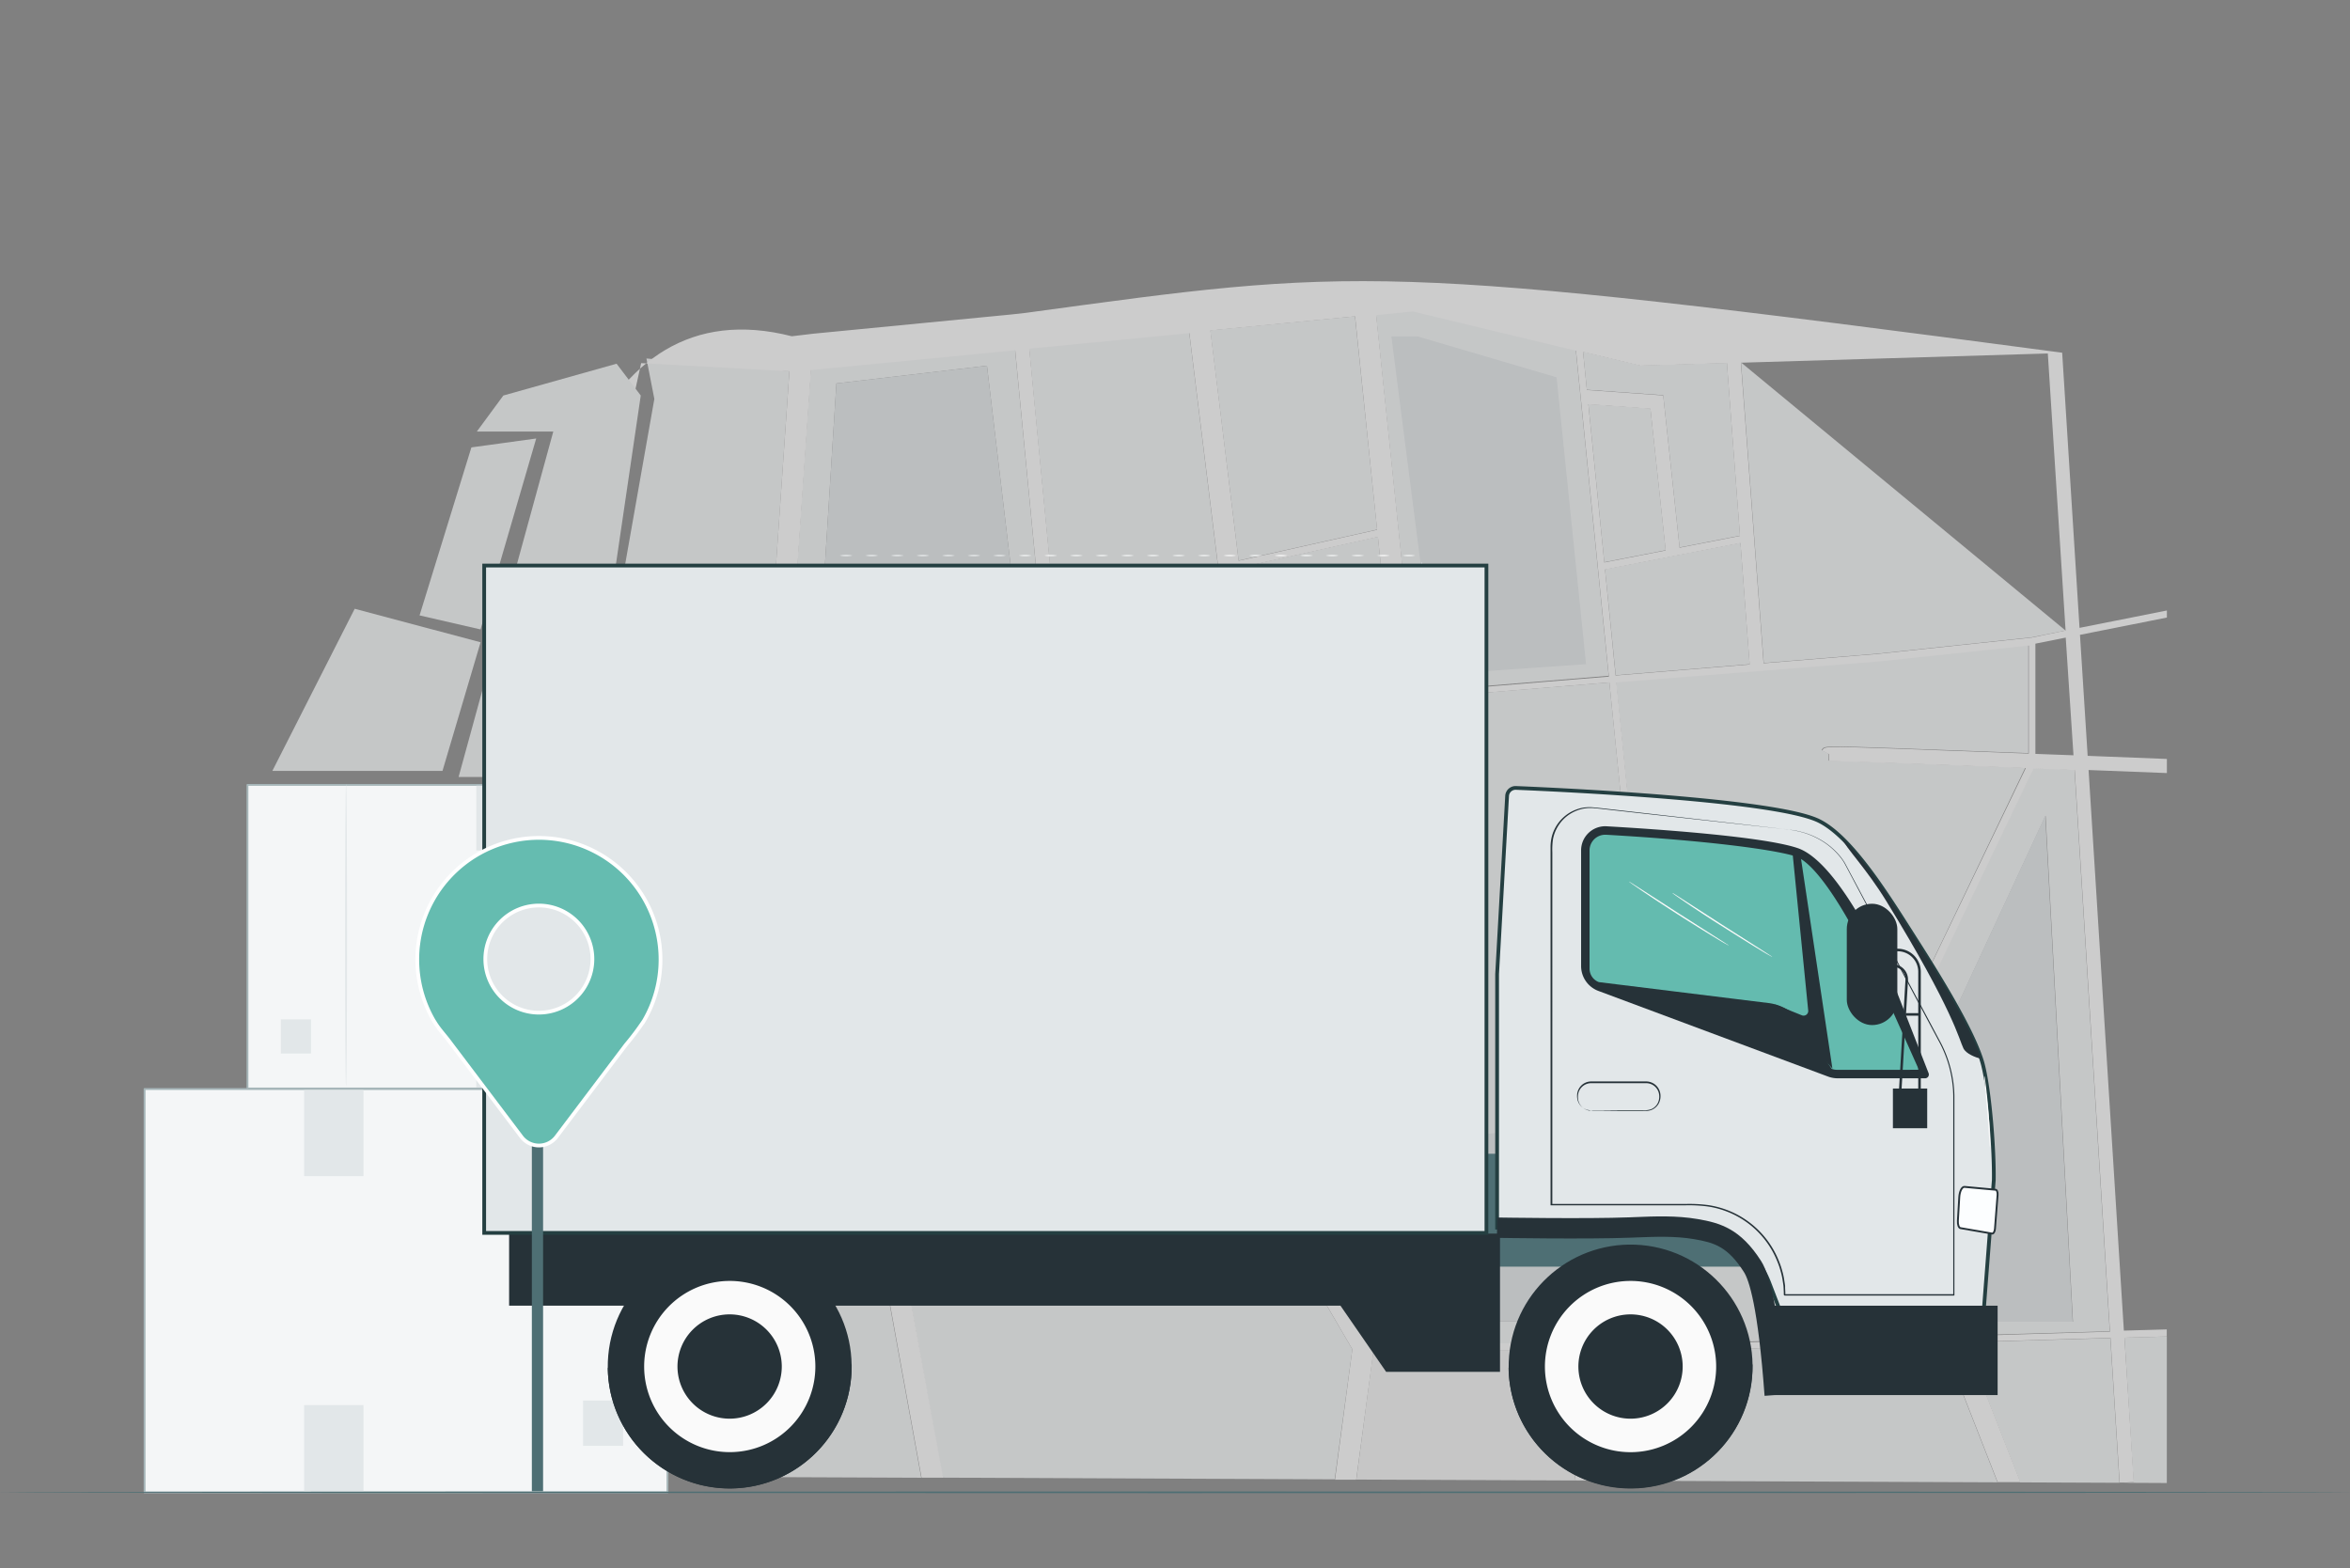 <svg xmlns="http://www.w3.org/2000/svg" xmlns:xlink="http://www.w3.org/1999/xlink" width="628" height="419" viewBox="0 0 628 419"><rect x="0" y="0" width="628" height="419" fill="#808080" stroke="none"/><defs><clipPath id="clip-Bestellstatus_und_Lieferung_"><rect width="628" height="419"></rect></clipPath></defs><g id="Bestellstatus_und_Lieferung_" data-name="Bestellstatus und Lieferung " clip-path="url(#clip-Bestellstatus_und_Lieferung_)"><g id="Gruppe_19065" data-name="Gruppe 19065" transform="translate(38.637 290.747)"><rect id="Rechteck_17141" data-name="Rechteck 17141" width="139.735" height="107.772" transform="translate(0 0.259)" fill="#f4f6f7" stroke="#a6b6b9" stroke-linecap="round" stroke-linejoin="round" stroke-width="0.5"></rect><path id="Pfad_99871" data-name="Pfad 99871" d="M187.786,436.536c-.154,0-.276-24.023-.276-53.638s.122-53.638.276-53.638.276,24.015.276,53.638S187.908,436.536,187.786,436.536Z" transform="translate(-83.064 -329.26)" fill="#e2e7e9"></path><rect id="Rechteck_17142" data-name="Rechteck 17142" width="10.711" height="12.109" transform="translate(117.174 83.505)" fill="#e2e7e9"></rect><rect id="Rechteck_17143" data-name="Rechteck 17143" width="15.872" height="22.999" transform="translate(42.625 0.536)" fill="#e2e7e9"></rect><rect id="Rechteck_17144" data-name="Rechteck 17144" width="15.872" height="22.999" transform="translate(42.625 84.716)" fill="#e2e7e9"></rect></g><g id="Gruppe_19066" data-name="Gruppe 19066" transform="translate(66.133 209.5)"><path id="Pfad_100506" data-name="Pfad 100506" d="M0,0H105.176V81.122H0Z" transform="translate(105.176 81.365) rotate(180)" fill="#f4f6f7" stroke="#a6b6b9" stroke-linecap="round" stroke-linejoin="round" stroke-width="0.5"></path><path id="Pfad_99870" data-name="Pfad 99870" d="M113.183,328.668c.141,0,.263-18.076.263-40.394s-.121-40.394-.263-40.394-.263,18.076-.263,40.394S113,328.668,113.183,328.668Z" transform="translate(-86.836 -247.88)" fill="#e2e7e9"></path><rect id="Rechteck_17138" data-name="Rechteck 17138" width="8.059" height="9.119" transform="translate(16.975 72.013) rotate(180)" fill="#e2e7e9"></rect><rect id="Rechteck_17139" data-name="Rechteck 17139" width="11.947" height="17.309" transform="translate(61.137 0.445)" fill="#e2e7e9"></rect><rect id="Rechteck_17140" data-name="Rechteck 17140" width="11.947" height="17.309" transform="translate(61.137 63.813)" fill="#e2e7e9"></rect></g><g id="Gruppe_19059" data-name="Gruppe 19059" transform="translate(-16.678)"><g id="Take_Away-pana" data-name="Take Away-pana" transform="translate(16.678 398.558)"><g id="freepik--Floor--inject-2" transform="translate(0)"><path id="Pfad_99935" data-name="Pfad 99935" d="M654.08,462.151c0,.127-140.6.221-313.973.221s-314.027-.093-314.027-.221,140.57-.221,314.027-.221S654.08,462.032,654.08,462.151Z" transform="translate(-26.08 -461.93)" fill="#4e6f74"></path></g></g></g><g id="freepik--background-complete--inject-2" transform="translate(57.894 148.278)"><path id="Pfad_99872" data-name="Pfad 99872" d="M363.678,95.918a8.306,8.306,0,0,1-3.418,0A8.306,8.306,0,0,1,363.678,95.918Z" transform="translate(-193.75 -95.74)" fill="#ebebeb"></path><path id="Pfad_99873" data-name="Pfad 99873" d="M373.678,95.918a8.305,8.305,0,0,1-3.418,0,8.306,8.306,0,0,1,3.418,0Z" transform="translate(-196.914 -95.74)" fill="#ebebeb"></path><path id="Pfad_99874" data-name="Pfad 99874" d="M383.678,95.918a8.305,8.305,0,0,1-3.418,0A8.306,8.306,0,0,1,383.678,95.918Z" transform="translate(-200.078 -95.74)" fill="#ebebeb"></path><path id="Pfad_99875" data-name="Pfad 99875" d="M393.678,95.918a8.306,8.306,0,0,1-3.418,0A8.306,8.306,0,0,1,393.678,95.918Z" transform="translate(-203.242 -95.74)" fill="#ebebeb"></path><path id="Pfad_99876" data-name="Pfad 99876" d="M403.678,95.918a8.305,8.305,0,0,1-3.418,0,8.306,8.306,0,0,1,3.418,0Z" transform="translate(-206.406 -95.74)" fill="#ebebeb"></path><path id="Pfad_99877" data-name="Pfad 99877" d="M413.678,95.918a8.306,8.306,0,0,1-3.418,0A8.306,8.306,0,0,1,413.678,95.918Z" transform="translate(-209.571 -95.74)" fill="#ebebeb"></path><path id="Pfad_99878" data-name="Pfad 99878" d="M423.678,95.918a8.306,8.306,0,0,1-3.418,0A8.306,8.306,0,0,1,423.678,95.918Z" transform="translate(-212.735 -95.74)" fill="#ebebeb"></path><path id="Pfad_99879" data-name="Pfad 99879" d="M433.678,95.918a8.306,8.306,0,0,1-3.418,0,8.306,8.306,0,0,1,3.418,0Z" transform="translate(-215.899 -95.74)" fill="#ebebeb"></path><path id="Pfad_99880" data-name="Pfad 99880" d="M443.678,95.918a8.306,8.306,0,0,1-3.418,0A8.306,8.306,0,0,1,443.678,95.918Z" transform="translate(-219.063 -95.74)" fill="#ebebeb"></path><path id="Pfad_99881" data-name="Pfad 99881" d="M453.678,95.918a8.306,8.306,0,0,1-3.418,0A8.306,8.306,0,0,1,453.678,95.918Z" transform="translate(-222.227 -95.74)" fill="#ebebeb"></path><path id="Pfad_99882" data-name="Pfad 99882" d="M463.678,95.918a8.306,8.306,0,0,1-3.418,0A8.306,8.306,0,0,1,463.678,95.918Z" transform="translate(-225.391 -95.74)" fill="#ebebeb"></path><path id="Pfad_99883" data-name="Pfad 99883" d="M473.678,95.918a8.306,8.306,0,0,1-3.418,0A8.306,8.306,0,0,1,473.678,95.918Z" transform="translate(-228.555 -95.74)" fill="#ebebeb"></path><path id="Pfad_99884" data-name="Pfad 99884" d="M483.678,95.918a8.305,8.305,0,0,1-3.418,0A8.306,8.306,0,0,1,483.678,95.918Z" transform="translate(-231.72 -95.74)" fill="#ebebeb"></path><path id="Pfad_99885" data-name="Pfad 99885" d="M493.678,95.918a8.306,8.306,0,0,1-3.418,0A8.306,8.306,0,0,1,493.678,95.918Z" transform="translate(-234.884 -95.74)" fill="#ebebeb"></path><path id="Pfad_99886" data-name="Pfad 99886" d="M503.678,95.918a8.306,8.306,0,0,1-3.418,0A8.306,8.306,0,0,1,503.678,95.918Z" transform="translate(-238.048 -95.74)" fill="#ebebeb"></path><path id="Pfad_99887" data-name="Pfad 99887" d="M513.678,95.918a8.306,8.306,0,0,1-3.418,0A8.306,8.306,0,0,1,513.678,95.918Z" transform="translate(-241.212 -95.74)" fill="#ebebeb"></path><path id="Pfad_99888" data-name="Pfad 99888" d="M523.678,95.918a8.306,8.306,0,0,1-3.418,0A8.306,8.306,0,0,1,523.678,95.918Z" transform="translate(-244.376 -95.74)" fill="#ebebeb"></path><path id="Pfad_99889" data-name="Pfad 99889" d="M533.678,95.918a8.306,8.306,0,0,1-3.418,0,8.306,8.306,0,0,1,3.418,0Z" transform="translate(-247.54 -95.74)" fill="#ebebeb"></path><path id="Pfad_99890" data-name="Pfad 99890" d="M543.678,95.918a8.306,8.306,0,0,1-3.418,0A8.306,8.306,0,0,1,543.678,95.918Z" transform="translate(-250.704 -95.74)" fill="#ebebeb"></path><path id="Pfad_99891" data-name="Pfad 99891" d="M553.678,95.918a8.306,8.306,0,0,1-3.418,0A8.306,8.306,0,0,1,553.678,95.918Z" transform="translate(-253.868 -95.74)" fill="#ebebeb"></path><path id="Pfad_99892" data-name="Pfad 99892" d="M563.678,95.918a8.306,8.306,0,0,1-3.418,0A8.306,8.306,0,0,1,563.678,95.918Z" transform="translate(-257.033 -95.74)" fill="#ebebeb"></path><path id="Pfad_99893" data-name="Pfad 99893" d="M573.678,95.918a8.306,8.306,0,0,1-3.418,0A8.306,8.306,0,0,1,573.678,95.918Z" transform="translate(-260.197 -95.74)" fill="#ebebeb"></path><path id="Pfad_99894" data-name="Pfad 99894" d="M583.678,95.918a8.306,8.306,0,0,1-3.418,0A8.306,8.306,0,0,1,583.678,95.918Z" transform="translate(-263.361 -95.74)" fill="#ebebeb"></path><path id="Pfad_99895" data-name="Pfad 99895" d="M587.728,101.828a8.3,8.3,0,0,1,0-3.418,8.3,8.3,0,0,1,0,3.418Z" transform="translate(-265.661 -96.585)" fill="#ebebeb"></path><path id="Pfad_99896" data-name="Pfad 99896" d="M587.728,111.828a8.3,8.3,0,0,1,0-3.418,8.3,8.3,0,0,1,0,3.418Z" transform="translate(-265.661 -99.749)" fill="#ebebeb"></path><path id="Pfad_99897" data-name="Pfad 99897" d="M587.728,121.828a8.3,8.3,0,0,1,0-3.418,8.3,8.3,0,0,1,0,3.418Z" transform="translate(-265.661 -102.913)" fill="#ebebeb"></path><path id="Pfad_99898" data-name="Pfad 99898" d="M587.738,131.828a8.306,8.306,0,0,1,0-3.418A8.306,8.306,0,0,1,587.738,131.828Z" transform="translate(-265.671 -106.077)" fill="#ebebeb"></path><path id="Pfad_99913" data-name="Pfad 99913" d="M673.578,196a8.306,8.306,0,0,1,0-3.418A8.306,8.306,0,0,1,673.578,196Z" transform="translate(-292.832 -126.382)" fill="#ebebeb"></path><path id="Pfad_99914" data-name="Pfad 99914" d="M673.578,206a8.306,8.306,0,0,1,0-3.418A8.306,8.306,0,0,1,673.578,206Z" transform="translate(-292.832 -129.546)" fill="#ebebeb"></path><path id="Pfad_99915" data-name="Pfad 99915" d="M673.578,216a8.306,8.306,0,0,1,0-3.418A8.306,8.306,0,0,1,673.578,216Z" transform="translate(-292.832 -132.71)" fill="#ebebeb"></path><path id="Pfad_99916" data-name="Pfad 99916" d="M673.578,226a8.306,8.306,0,0,1,0-3.418,8.306,8.306,0,0,1,0,3.418Z" transform="translate(-292.832 -135.874)" fill="#ebebeb"></path><path id="Pfad_99917" data-name="Pfad 99917" d="M673.578,236a8.306,8.306,0,0,1,0-3.418,8.306,8.306,0,0,1,0,3.418Z" transform="translate(-292.832 -139.038)" fill="#ebebeb"></path><path id="Pfad_99918" data-name="Pfad 99918" d="M673.578,246a8.306,8.306,0,0,1,0-3.418,8.306,8.306,0,0,1,0,3.418Z" transform="translate(-292.832 -142.202)" fill="#ebebeb"></path><path id="Pfad_99919" data-name="Pfad 99919" d="M673.578,256a8.306,8.306,0,0,1,0-3.418A8.306,8.306,0,0,1,673.578,256Z" transform="translate(-292.832 -145.366)" fill="#ebebeb"></path></g><g id="Gruppe_19082" data-name="Gruppe 19082" opacity="0.6"><g id="freepik--Device--inject-2" transform="translate(-9.254 404.285) rotate(-90)"><g id="Gruppe_19079" data-name="Gruppe 19079" transform="translate(7.993 140.579)"><path id="Pfad_99947" data-name="Pfad 99947" d="M282.6,247.152l13.179-76.377-34.5-2.564v78.942Z" transform="translate(-84.525 -148.905)" fill="#f4f6f7"></path><path id="Pfad_99948" data-name="Pfad 99948" d="M205.117,366.88l-37.444,14.668-.113,26.528,38.67-2.451Z" transform="translate(-167.502 26.996)" fill="#f4f6f7"></path><path id="Pfad_99949" data-name="Pfad 99949" d="M204.885,408.911l-2.036-71.136h-.038V312.68l-34.729,3.677-.452,107.109,37.237-14.593Z" transform="translate(-167.443 -20.993)" fill="#f4f6f7"></path><path id="Pfad_99950" data-name="Pfad 99950" d="M202.581,285.123l-34.446-4.563-.245,58.56,34.691-3.676Z" transform="translate(-167.212 -49.431)" fill="#f5f5f5"></path><path id="Pfad_99951" data-name="Pfad 99951" d="M342.269,313.718l-1.452,20.4-40.687,4.374,3.149,16.139,46.173-3.488-.679-23.134L352.45,312.7Z" transform="translate(-50.126 -20.975)" fill="#f4f6f7"></path><path id="Pfad_99952" data-name="Pfad 99952" d="M284.961,354.461l32.448-2.451-7.07-36.2-28.319,2.866Z" transform="translate(-66.162 -18.221)" fill="#f4f6f7"></path><path id="Pfad_99953" data-name="Pfad 99953" d="M283.75,341.161l2.47,30.185,4.393,41.4,1.81,9.069,71.645-86.728Z" transform="translate(-64.628 -1.15)" fill="#f4f6f7"></path><path id="Pfad_99954" data-name="Pfad 99954" d="M258.624,306.669l2.847,4.883-57.146,33.39v79.092l60.333-4.28,116.348-11.784-4.261-51.83L265.676,341.624l.735-5.656,109.862,14.348-7.2-87.727-108.75,10.445-.358-3.771L368.75,258.817,364.98,213.04H260.34l-91.838,16.7-.452,104.828,34.748,4.714ZM210.17,416.418s.434-65.2,0-67.629l46.645-24.812,6.052,89.123Z" transform="translate(-167.069 -109.214)" fill="#f4f6f7"></path><path id="Pfad_99955" data-name="Pfad 99955" d="M340.292,313.45l-42.252,4.261,3.205,16.4,37.878-4.073Z" transform="translate(-51.977 -20.31)" fill="#f4f6f7"></path><path id="Pfad_99957" data-name="Pfad 99957" d="M293.961,251.809l5.543-25.132h42.233V172.735L209.7,162.95v50.661l-41.234,9.333-.189,45.476,91.31-16.61Z" transform="translate(-166.867 -153.562)" fill="#f4f6f7"></path><path id="Pfad_99965" data-name="Pfad 99965" d="M246.124,398.069l.584-74.379-59.409,4.2,2.112,72.871Z" transform="translate(-150.025 -11.244)" fill="#f4f6f7"></path><path id="Pfad_99966" data-name="Pfad 99966" d="M225.6,386.432l84.126,40.31c1.018-26.4,1.885-50.906,1.885-52.546l1.885-.094.905-1.772c1.188.585,1.188.585.566,18.552-.358,10.011-.848,23.341-1.358,36.671H342.7l-4.28-40.423-5.656-69.76L222.83,328.456Z" transform="translate(-118.566 -16.84)" fill="#f4f6f7"></path><path id="Pfad_99967" data-name="Pfad 99967" d="M381.5,293.173l-.962-9.823-100.85,10.5,4.242,51.679,87.086-8.786Z" transform="translate(-68.223 -46.961)" fill="#f4f6f7"></path><path id="Pfad_99968" data-name="Pfad 99968" d="M280,199.75H242.309l-4.3,19.476H280Z" transform="translate(-105.128 -120.981)" fill="#f5f5f5"></path><path id="Pfad_99969" data-name="Pfad 99969" d="M371.515,206.3l-94.364-6.523-3.771,22.285,3.978,48.379,99.511-9.578Zm-90.9,15.724,5.072-14.065,81.958,5.185,4.732,40.234L283.392,263.94Z" transform="translate(-73.812 -120.953)" fill="#f4f6f7"></path><path id="Pfad_99970" data-name="Pfad 99970" d="M379.326,276.96l-4.148-42.78-99.568,9.559,3.752,45.532Z" transform="translate(-71.834 -90.495)" fill="#f4f6f7"></path><path id="Pfad_99971" data-name="Pfad 99971" d="M206.369,389.475l-38.632,2.432-.151-2.508-.057,11.388h39.16Z" transform="translate(-167.53 46.936)" fill="#f4f6f7"></path><path id="Pfad_99973" data-name="Pfad 99973" d="M340.1,423.525l-85.88-41.158-3.035-58.956-3.582.358-.622,76.358L188.44,402.9v1.7h0l1.131,39.367,150.059-9.427Q339.913,429.02,340.1,423.525ZM192.117,407.763l81.939-5.656,53.3,24.718-135.24,7.315Z" transform="translate(-149.016 -11.492)" fill="#f4f6f7"></path><path id="Pfad_99975" data-name="Pfad 99975" d="M280.857,305.347l41.875-4.355L314.492,264l-36.652,4.525Z" transform="translate(-69.86 -64.092)" fill="#f4f6f7"></path><path id="Pfad_99976" data-name="Pfad 99976" d="M313.33,182.713l-28.6-13.073-8.842,51.226,92.837,6.41,3.363-38.21-10.812,2.113Z" transform="translate(-71.588 -147.64)" fill="#f4f6f7"></path><path id="Pfad_99983" data-name="Pfad 99983" d="M359.809,259.86l-61.539,7.579,8.277,37.01,57-5.92Z" transform="translate(-51.771 -67.759)" fill="#f4f6f7"></path><path id="Pfad_99992" data-name="Pfad 99992" d="M206.316,629.1l.321,11.312h1.885l-.321-11.463L358,619.518c-.283,7.353-.566,14.48-.811,20.928h3.771c.245-6.09.528-13.386.83-21.173l32.335-2.055,4.619,23.228h1.885L395.987,617.1l73.53-4.638c24.227-182.714,22.644-188.879,10.634-277.04l-.415-3.733-5.147-53.017-.679-5.694c27.47-107.524-269.216-71.306-269.216-24.755l-35.559,8.051v5.807l41.234-9.427L342.347,211.97v53.96H300.115l-5.543,25.113H260.2l-91.31,16.61v5.75l91.857-16.8h104.6l3.771,45.777L260.333,352.828l.358,3.771,108.75-10.445,7.2,87.728L266.781,419.534l-.735,5.656,111.069,14.518,4.3,51.754L265.14,503.189l-60.333,4.28V428.433L261.954,395.1l-2.847-4.883-55.9,32.561-34.842-4.638v5.656l34.484,4.638v50.321l-34.691,3.677v5.656l34.729-3.677V509.5h0l2.055,71.136h0L167.7,595.234V601.3l37.444-14.668,1.112,38.745-38.669,2.451V629.1l.151,2.508Zm155.621-13.613c.113-3.356.245-6.75.377-10.181h29.45l1.621,8.107Zm33.334-2.112-1.885-9.069-4.393-41.479-2.47-30.166,80.318-6.071,2.47,82.034ZM413.465,490.1l42.271-4.261-1.188,16.591-37.878,4.072Zm-1.885.189,7.07,36.2L386.2,528.943l-2.941-35.822Zm55.148,32.58-46.173,3.488-3.149-16.139,40.687-4.374,1.452-20.4,10.181-1.018-3.677,15.309ZM412.051,392.61,420.29,429.6l-41.875,4.355L375.4,397.135Zm10.143,36.784-8.277-37.01,61.539-7.542,3.771,38.669Zm42.365-157.054-92.837-6.429,8.843-51.207,6.486.49,79.677,17.526ZM378.6,214.629l-13.2,76.377H344.233v-79Zm-74.077,56.92h37.708v19.457H300.341Zm62.218,22.323,3.771-22.285,94.364,6.524,5.279,54.563-99.511,9.578Zm103.848,42.572,4.148,42.78-99.926,12.331L371.043,346ZM378.717,439.651l100.85-10.5.962,9.823-10.483,43.572-87.087,8.786Zm8.258,123.475,4.28,40.423H362.389c.509-13.33,1-26.659,1.357-36.671.622-17.968.622-17.968-.566-18.552l-.9,1.772-1.885.094c0,1.565-.811,26.207-1.885,52.546L274.511,562.3l-2.979-57.938,109.881-11.011ZM263.934,505.206l-.585,74.379-56.713,2.7-2.112-72.871Zm-57.2,80.695h0v-1.7l58.542-2.772.622-76.359,3.582-.358,3.036,58.956,85.88,41.158c-.132,3.658-.283,7.334-.415,10.992l-150.059,9.427Z" transform="translate(-167.474 -192.704)" fill="#fff"></path><path id="Pfad_99993" data-name="Pfad 99993" d="M272.329,365.1l-81.939,5.732v26.32l135.258-7.334Z" transform="translate(-147.288 25.421)" fill="#e2e7e9"></path><path id="Pfad_99994" data-name="Pfad 99994" d="M364.25,209.3l-81.958-5.185-5.072,14.065,2.772,41.912,88.991-10.558Z" transform="translate(-70.412 -117.11)" fill="#e2e7e9"></path><path id="Pfad_99998" data-name="Pfad 99998" d="M190.39,296.652c.434,2.432,0,67.629,0,67.629l52.791-3.318-6.052-89.123Z" transform="translate(-147.288 -57.151)" fill="#e2e7e9"></path><path id="Pfad_99999" data-name="Pfad 99999" d="M284.9,337.548l-2.79-40.4,90.367-11.614v6.976l-10.935,37.161Z" transform="translate(-66.082 -45.03)" fill="#e2e7e9"></path><path id="Pfad_100007" data-name="Pfad 100007" d="M230.721,211.8a4.072,4.072,0,1,1,4.091,3.922,3.9,3.9,0,0,1-4.091-3.922Zm7.051,0a2.979,2.979,0,1,0-2.96,2.96,2.866,2.866,0,0,0,2.96-2.96Z" transform="translate(-111.58 -114.048)" fill="#fff"></path><path id="Pfad_100008" data-name="Pfad 100008" d="M241.824,212.781a2.809,2.809,0,0,1-2.922,2.96,2.432,2.432,0,0,1-2.074-.98v.924H235.81V207.54h1.056v3.205a2.489,2.489,0,0,1,2.036-.924,2.809,2.809,0,0,1,2.922,2.96Zm-1.056,0a.811.811,0,1,0,.075,0Z" transform="translate(-107.074 -114.084)" fill="#fff"></path><path id="Pfad_100009" data-name="Pfad 100009" d="M238.75,217.576l.339-.811a1.3,1.3,0,0,0,.867.283c.547,0,.867-.358.867-1.018v-6.09h1.037v6.071a1.735,1.735,0,0,1-1.885,1.885A2.093,2.093,0,0,1,238.75,217.576Zm1.885-9.427a.721.721,0,1,1,.7.679.66.66,0,0,1-.7-.7Z" transform="translate(-104.473 -114.146)" fill="#fff"></path><path id="Pfad_100010" data-name="Pfad 100010" d="M246.95,212.05h-4.713a1.885,1.885,0,0,0,2.112,1.7,2.187,2.187,0,0,0,1.678-.7l.585.679a3.186,3.186,0,0,1-5.43-2.017,2.847,2.847,0,0,1,2.922-2.96,2.79,2.79,0,0,1,2.866,2.979A1.885,1.885,0,0,1,246.95,212.05Zm-4.713-.754h3.771a1.885,1.885,0,1,0-3.771,0Z" transform="translate(-102.321 -113.012)" fill="#fff"></path><path id="Pfad_100011" data-name="Pfad 100011" d="M244.74,211.713a2.9,2.9,0,0,1,3.073-2.96,2.564,2.564,0,0,1,2.357,1.226l-.792.528a1.885,1.885,0,0,0-1.584-.848,2.055,2.055,0,0,0,0,4.091,1.885,1.885,0,0,0,1.584-.83l.792.509a2.583,2.583,0,0,1-2.357,1.244,2.922,2.922,0,0,1-3.073-2.96Z" transform="translate(-99.166 -113.015)" fill="#fff"></path><path id="Pfad_100012" data-name="Pfad 100012" d="M252.077,214.885a2.074,2.074,0,0,1-1.282.4,1.64,1.64,0,0,1-1.885-1.885v-3.205h-1v-.848h1V208.06h1.056v1.282h1.659v.848h-1.659v3.149a.848.848,0,0,0,.9.98,1.3,1.3,0,0,0,.811-.264Z" transform="translate(-96.362 -113.623)" fill="#fff"></path><path id="Pfad_100013" data-name="Pfad 100013" d="M250.69,208.139a.7.7,0,0,1,.717-.679.679.679,0,0,1,.716.66.716.716,0,1,1-1.433,0Zm.189,1.885h1.056v5.807h-1.056Z" transform="translate(-93.899 -114.154)" fill="#fff"></path><path id="Pfad_100014" data-name="Pfad 100014" d="M258.035,208.78l-2.545,5.807h-1.075l-2.545-5.807h1.112l1.885,4.657,2.036-4.657Z" transform="translate(-92.854 -112.985)" fill="#fff"></path><path id="Pfad_100015" data-name="Pfad 100015" d="M261.06,212.05h-4.714a1.885,1.885,0,0,0,2.112,1.7,2.187,2.187,0,0,0,1.678-.7l.566.679a2.847,2.847,0,0,1-2.281.943,2.922,2.922,0,0,1-3.13-2.96,2.847,2.847,0,0,1,2.922-2.96,2.79,2.79,0,0,1,2.866,2.979A1.9,1.9,0,0,1,261.06,212.05Zm-4.714-.754h3.771a1.885,1.885,0,1,0-3.771,0Z" transform="translate(-89.829 -113.012)" fill="#fff"></path><path id="Pfad_100509" data-name="Pfad 100509" d="M282.02,350.141l34.374,10.18,8.959-33.635-43.333-22.01Z" transform="translate(-91.735 -363.221)" fill="#f4f6f7"></path></g></g><g id="Gruppe_19080" data-name="Gruppe 19080" transform="matrix(0.914, 0.407, -0.407, 0.914, 94.9, -16.293)"><path id="Pfad_100507" data-name="Pfad 100507" d="M332.509,315.459l8.308,18.659-94.57,14.424L259.942,379.3l99.169-27.755,5.137-9.353-20.065-24.177Z" transform="translate(-232.254 439.457) rotate(-90)" fill="#f4f6f7"></path><path id="Pfad_100508" data-name="Pfad 100508" d="M329.91,315.192,283.285,320.8l3.205,16.4,52.633-7.163Z" transform="translate(-231.59 441.309) rotate(-90)" fill="#f4f6f7"></path></g></g><g id="freepik--Vehicle--inject-32" transform="translate(129.391 151.125)"><rect id="Rechteck_17244" data-name="Rechteck 17244" width="301.889" height="30.17" transform="translate(54.671 157.182)" fill="#4e6f74"></rect><path id="Pfad_100385" data-name="Pfad 100385" d="M506.468,361.92v36.935H476.039l-12.2-17.675H241.67V361.92Z" transform="translate(-235.008 -183.399)" fill="#263238"></path><path id="Pfad_100386" data-name="Pfad 100386" d="M50.217,188.871a2.271,2.271,0,0,1,2.352-2.141c12.026.5,69.118,3.114,80.858,8.756,8.987,4.324,18.831,20.463,25.772,31.333,4.976,7.791,15.969,25.085,18.192,33.93,1.883,7.478,3.018,23.032,2.889,30.748l-3.141,40.83H125.4l-5.18-13.488a22.774,22.774,0,0,0-21.258-14.6H47.545V236.485Z" transform="translate(223.14 -127.306)" fill="#e2e7e9" stroke="#243f41" stroke-width="1"></path><path id="Pfad_100387" data-name="Pfad 100387" d="M52.5,206.26c7.125,6.8,14.276,18.355,19.64,26.812,4.609,7.213,14.371,22.57,17.56,31.829.061.17.109.333.163.5-1.577-.435-4-1.326-4.759-2.821-1.135-2.264-2.59-10.021-20.578-39.3C59.06,214.357,53.73,209.136,52.5,206.26Z" transform="translate(310.2 -133.56)" fill="#263238"></path><path id="Pfad_100388" data-name="Pfad 100388" d="M79.9,201.805c13.229.755,41.911,2.719,51.075,5.833,11.938,4.079,25.337,35.684,25.969,37.071l9.028,23.114a1.006,1.006,0,0,1-.952,1.326H141.681a7.48,7.48,0,0,1-2.592-.463L77.709,245.8a7.1,7.1,0,0,1-4.616-6.649V208.243a6.445,6.445,0,0,1,6.805-6.438Z" transform="translate(220.04 -132.13)" fill="#263238"></path><path id="Pfad_100389" data-name="Pfad 100389" d="M165.017,267.949s-8.647-19.4-11.557-25.752c-4.392-9.6-14.65-29.232-21.578-31.347-6.37-1.91-24.684-4.235-50.463-5.711h-.245A4.188,4.188,0,0,0,77,209.321v31.612a3.841,3.841,0,0,0,2.488,3.583l45.351,5.595a12.624,12.624,0,0,1,9.008,5.6l7.859,11.985a4.154,4.154,0,0,0,1.441.258Z" transform="translate(218.39 -133.201)" fill="#65bcb0" opacity="0.996"></path><path id="Pfad_100390" data-name="Pfad 100390" d="M111,252.689l15.418,17.172-8.532-57.017-2.135-.734,4.2,42.237a1.244,1.244,0,0,1-1.7,1.271Z" transform="translate(233.875 -135.433)" fill="#263238"></path><path id="Pfad_100391" data-name="Pfad 100391" d="M56.679,345.67c.054-.741-.2-1.36-.578-1.36l-8.267-.761c-.68-.068-1.312,1.217-1.394,2.719l-.374,6.343c-.061,1.02.245,1.883.68,1.958l8.43,1.455c.381.068.748-.5.8-1.244Z" transform="translate(347.755 -177.516)" fill="#fcfeff" stroke="#263238" stroke-width="0.5"></path><rect id="Rechteck_17247" data-name="Rechteck 17247" width="59.566" height="23.882" transform="translate(344.875 197.787)" fill="#263238"></rect><ellipse id="Ellipse_25815" data-name="Ellipse 25815" cx="32.591" cy="32.591" rx="32.591" ry="32.591" transform="translate(337.679 247.864) rotate(-177.8)" fill="#263238"></ellipse><path id="Pfad_100392" data-name="Pfad 100392" d="M207.6,413.35a.361.361,0,0,0,0,.088,32.591,32.591,0,0,1-65.175.938s0-.054,0-.082Z" transform="translate(131.327 -199.866)" fill="#263238"></path><path id="Pfad_100393" data-name="Pfad 100393" d="M202.46,403.062a22.883,22.883,0,1,1-23.209-22.543,22.883,22.883,0,0,1,23.209,22.543Z" transform="translate(126.766 -189.353)" fill="#fafafa"></path><path id="Pfad_100395" data-name="Pfad 100395" d="M197.729,407.4A13.936,13.936,0,1,1,183.6,393.669,13.936,13.936,0,0,1,197.729,407.4Z" transform="translate(122.549 -193.564)" fill="#263238"></path><rect id="Rechteck_17248" data-name="Rechteck 17248" width="13.508" height="32.421" rx="6.754" transform="translate(364.134 90.375)" fill="#263238"></rect><path id="Pfad_100396" data-name="Pfad 100396" d="M83.378,290.379h.68V256.1a6.173,6.173,0,0,0-6.166-6.166H76.26v.68h1.632a5.493,5.493,0,0,1,5.486,5.486Z" transform="translate(299.853 -147.542)" fill="#263238"></path><path id="Pfad_100397" data-name="Pfad 100397" d="M83.424,292.38l1.89-32.054a4.079,4.079,0,0,0-4.031-4.276v.68a3.358,3.358,0,0,1,3.352,3.555l-1.89,32.06Z" transform="translate(295.176 -149.502)" fill="#263238"></path><rect id="Rechteck_17249" data-name="Rechteck 17249" width="9.164" height="10.612" transform="translate(376.459 139.751)" fill="#263238"></rect><rect id="Rechteck_17250" data-name="Rechteck 17250" width="3.725" height="0.68" transform="translate(379.845 119.608)" fill="#263238"></rect><path id="Pfad_100398" data-name="Pfad 100398" d="M126.811,200.325l-.809-.109-2.386-.279-9.246-1.067L79.9,194.947c-1.836-.2-3.705-.442-5.643-.612a10.592,10.592,0,0,0-2.957.19,11.474,11.474,0,0,0-2.835,1.074,10.571,10.571,0,0,0-4.29,4.46,9.939,9.939,0,0,0-.986,3.066,11.734,11.734,0,0,0-.143,1.632V300.7H98.856a38.035,38.035,0,0,1,6.118.292,23.746,23.746,0,0,1,18.79,15,18.522,18.522,0,0,1,.741,2.223,19.038,19.038,0,0,1,.523,2.277l.177,1.156.082.578.034.578.054,1.162v.653c-.15-.15.211.231.184.19h45.405V271.339a31.526,31.526,0,0,0-.231-3.216,32.258,32.258,0,0,0-3.848-11.707q-2.808-5.282-5.439-10.2l-9.64-18.063-7.825-14.664q-.857-1.6-1.645-3.093c-.272-.489-.51-.986-.8-1.448a14.371,14.371,0,0,0-.918-1.305,19.292,19.292,0,0,0-4.12-3.827,20.769,20.769,0,0,0-7.05-3.066,18.027,18.027,0,0,0-2.631-.428l.68.1c.442.068,1.095.184,1.951.381a20.856,20.856,0,0,1,7,3.1,19.143,19.143,0,0,1,4.079,3.827,12.1,12.1,0,0,1,.9,1.292c.279.449.517.952.789,1.448l1.638,3.1,7.757,14.677c2.91,5.479,6.118,11.523,9.586,18.076l5.439,10.2a31.884,31.884,0,0,1,3.8,11.618,30.982,30.982,0,0,1,.224,3.188c0,1.067,0,2.162,0,3.25V324.61l.17-.163H125.614c-.048-.034.326.326.17.163v-.659l-.061-1.183v-.585l-.088-.585-.177-1.176a19.283,19.283,0,0,0-.53-2.311,18.7,18.7,0,0,0-.755-2.257A24.12,24.12,0,0,0,105.1,300.626a38.888,38.888,0,0,0-6.118-.292H63.342l.177.17V206.375a19.465,19.465,0,0,1,.136-3.229,9.728,9.728,0,0,1,.959-3,10.2,10.2,0,0,1,4.181-4.351,10.878,10.878,0,0,1,2.76-1.054,10.388,10.388,0,0,1,2.889-.2c1.924.163,3.807.408,5.636.605l34.46,3.814,9.252,1.013,2.386.252Z" transform="translate(221.925 -129.732)" fill="#263238"></path><path id="Pfad_100399" data-name="Pfad 100399" d="M182.332,309.976a2.537,2.537,0,0,1-.53-.082,3.74,3.74,0,0,1-1.4-.557,3.542,3.542,0,0,1-1.421-1.849,3.928,3.928,0,0,1-.184-1.468,3.568,3.568,0,0,1,.415-1.577,3.521,3.521,0,0,1,3.059-1.87h14.766a3.487,3.487,0,0,1,3.46,3.093,3.882,3.882,0,0,1-.428,2.345,3.488,3.488,0,0,1-1.7,1.509,5.3,5.3,0,0,1-2.216.272h-6.084l-5.663.054h-1.543a2.718,2.718,0,0,0-.53.041,4.638,4.638,0,0,0,.53.034h1.543l5.663.054H197.3a4.079,4.079,0,0,0,1.19-.272,3.834,3.834,0,0,0,1.863-1.645,4.222,4.222,0,0,0,.476-2.549,3.827,3.827,0,0,0-3.793-3.4H182.271a3.773,3.773,0,0,0-3.7,3.732,4.154,4.154,0,0,0,.224,1.53,3.7,3.7,0,0,0,1.53,1.9,3.529,3.529,0,0,0,1.462.51A2.363,2.363,0,0,0,182.332,309.976Z" transform="translate(113.493 -164.249)" fill="#263238"></path><path id="Pfad_100401" data-name="Pfad 100401" d="M201.187,403.1l5.439-.394c-1.421-19.477-3.5-31.129-6.363-35.623-5.493-8.634-10.952-10.2-17-11.224-5.629-.959-11.305-.734-16.8-.51l-1.36.054c-11.339.442-35.093.048-35.351.048l-.088,5.439c.238,0,24.141.4,35.63-.048l1.36-.054c5.214-.2,10.6-.428,15.67.442,5.4.918,9,1.971,13.338,8.783C196.979,372.044,199.44,379.108,201.187,403.1Z" transform="translate(140.975 -181.232)" fill="#263238"></path><rect id="Rechteck_17251" data-name="Rechteck 17251" width="267.837" height="178.331" transform="translate(0)" fill="#e2e7e9" stroke="#243f41" stroke-width="1"></rect><path id="Pfad_100424" data-name="Pfad 100424" d="M151.75,223.54a2.7,2.7,0,0,0,.252.211l.748.537c.68.469,1.611,1.122,2.794,1.931,2.373,1.6,5.677,3.793,9.361,6.152s7.05,4.446,9.518,5.935c1.224.741,2.223,1.36,2.916,1.74l.8.449a1.359,1.359,0,0,0,.292.143,1.893,1.893,0,0,0-.252-.2l-.768-.517-2.862-1.829-9.443-6.023-9.409-6.064-2.862-1.829-.789-.489A1.549,1.549,0,0,0,151.75,223.54Z" transform="translate(154.157 -139.093)" fill="#fafafa"></path><path id="Pfad_100425" data-name="Pfad 100425" d="M134.66,228.06a2.7,2.7,0,0,0,.252.211l.748.537c.68.462,1.611,1.122,2.8,1.924,2.373,1.611,5.677,3.793,9.354,6.118s7.05,4.453,9.518,5.942c1.224.741,2.223,1.36,2.916,1.734l.8.455a1.048,1.048,0,0,0,.292.136,1.427,1.427,0,0,0-.252-.2l-.768-.51-2.855-1.836-9.45-6.016-9.409-6.064-2.862-1.836-.782-.483a1.243,1.243,0,0,0-.306-.116Z" transform="translate(182.865 -140.54)" fill="#fafafa"></path><path id="Pfad_100427" data-name="Pfad 100427" d="M50.548,319.054a3.6,3.6,0,0,0,0-.727c0-.489,0-1.2-.041-2.039-.054-1.747-.184-4.161-.394-6.8s-.462-5.058-.68-6.8c-.109-.87-.2-1.57-.279-2.039A3.555,3.555,0,0,0,49,299.91a2.842,2.842,0,0,0,0,.761l.177,2.039c.15,1.822.354,4.181.578,6.8s.36,4.969.489,6.8c.061.816.116,1.5.156,2.039a2.95,2.95,0,0,0,.15.707Z" transform="translate(351.894 -163.545)" fill="#fafafa"></path><ellipse id="Ellipse_25816" data-name="Ellipse 25816" cx="32.591" cy="32.591" rx="32.591" ry="32.591" transform="matrix(-0.999, -0.04, 0.04, -0.999, 96.862, 247.876)" fill="#263238"></ellipse><path id="Pfad_100430" data-name="Pfad 100430" d="M561.693,413.35v.088a32.587,32.587,0,0,1-65.168.938v-.082Z" transform="translate(-463.492 -199.866)" fill="#263238"></path><path id="Pfad_100431" data-name="Pfad 100431" d="M556.546,403.062a22.876,22.876,0,1,1-23.209-22.543A22.876,22.876,0,0,1,556.546,403.062Z" transform="translate(-468.047 -189.353)" fill="#fafafa"></path><path id="Pfad_100433" data-name="Pfad 100433" d="M551.869,407.4a13.936,13.936,0,1,1-14.133-13.732A13.936,13.936,0,0,1,551.869,407.4Z" transform="translate(-472.343 -193.564)" fill="#263238"></path></g><g id="Gruppe_19081" data-name="Gruppe 19081" transform="translate(-333.496 -9.851)"><line id="Linie_8" data-name="Linie 8" y1="114.344" transform="translate(477.125 294.008)" fill="none" stroke="#4e6f74" stroke-width="3"></line><path id="Pfad_99928" data-name="Pfad 99928" d="M703.529,279.41a32.5,32.5,0,1,0-60.523,16.419h0l.092.12c1.239,2.1,2.775,3.6,4.385,5.809l18.87,24.975a5.855,5.855,0,0,0,9.361,0l18.565-24.577A70.405,70.405,0,0,0,699,295.893l.065-.083h0A32.375,32.375,0,0,0,703.529,279.41Zm-32.5,14.153a14.31,14.31,0,1,1,14.3-14.307,14.31,14.31,0,0,1-14.3,14.307Z" transform="translate(-193.52 -13.113)" fill="#65bcb0" stroke="#fff" stroke-width="1"></path></g></g></svg>